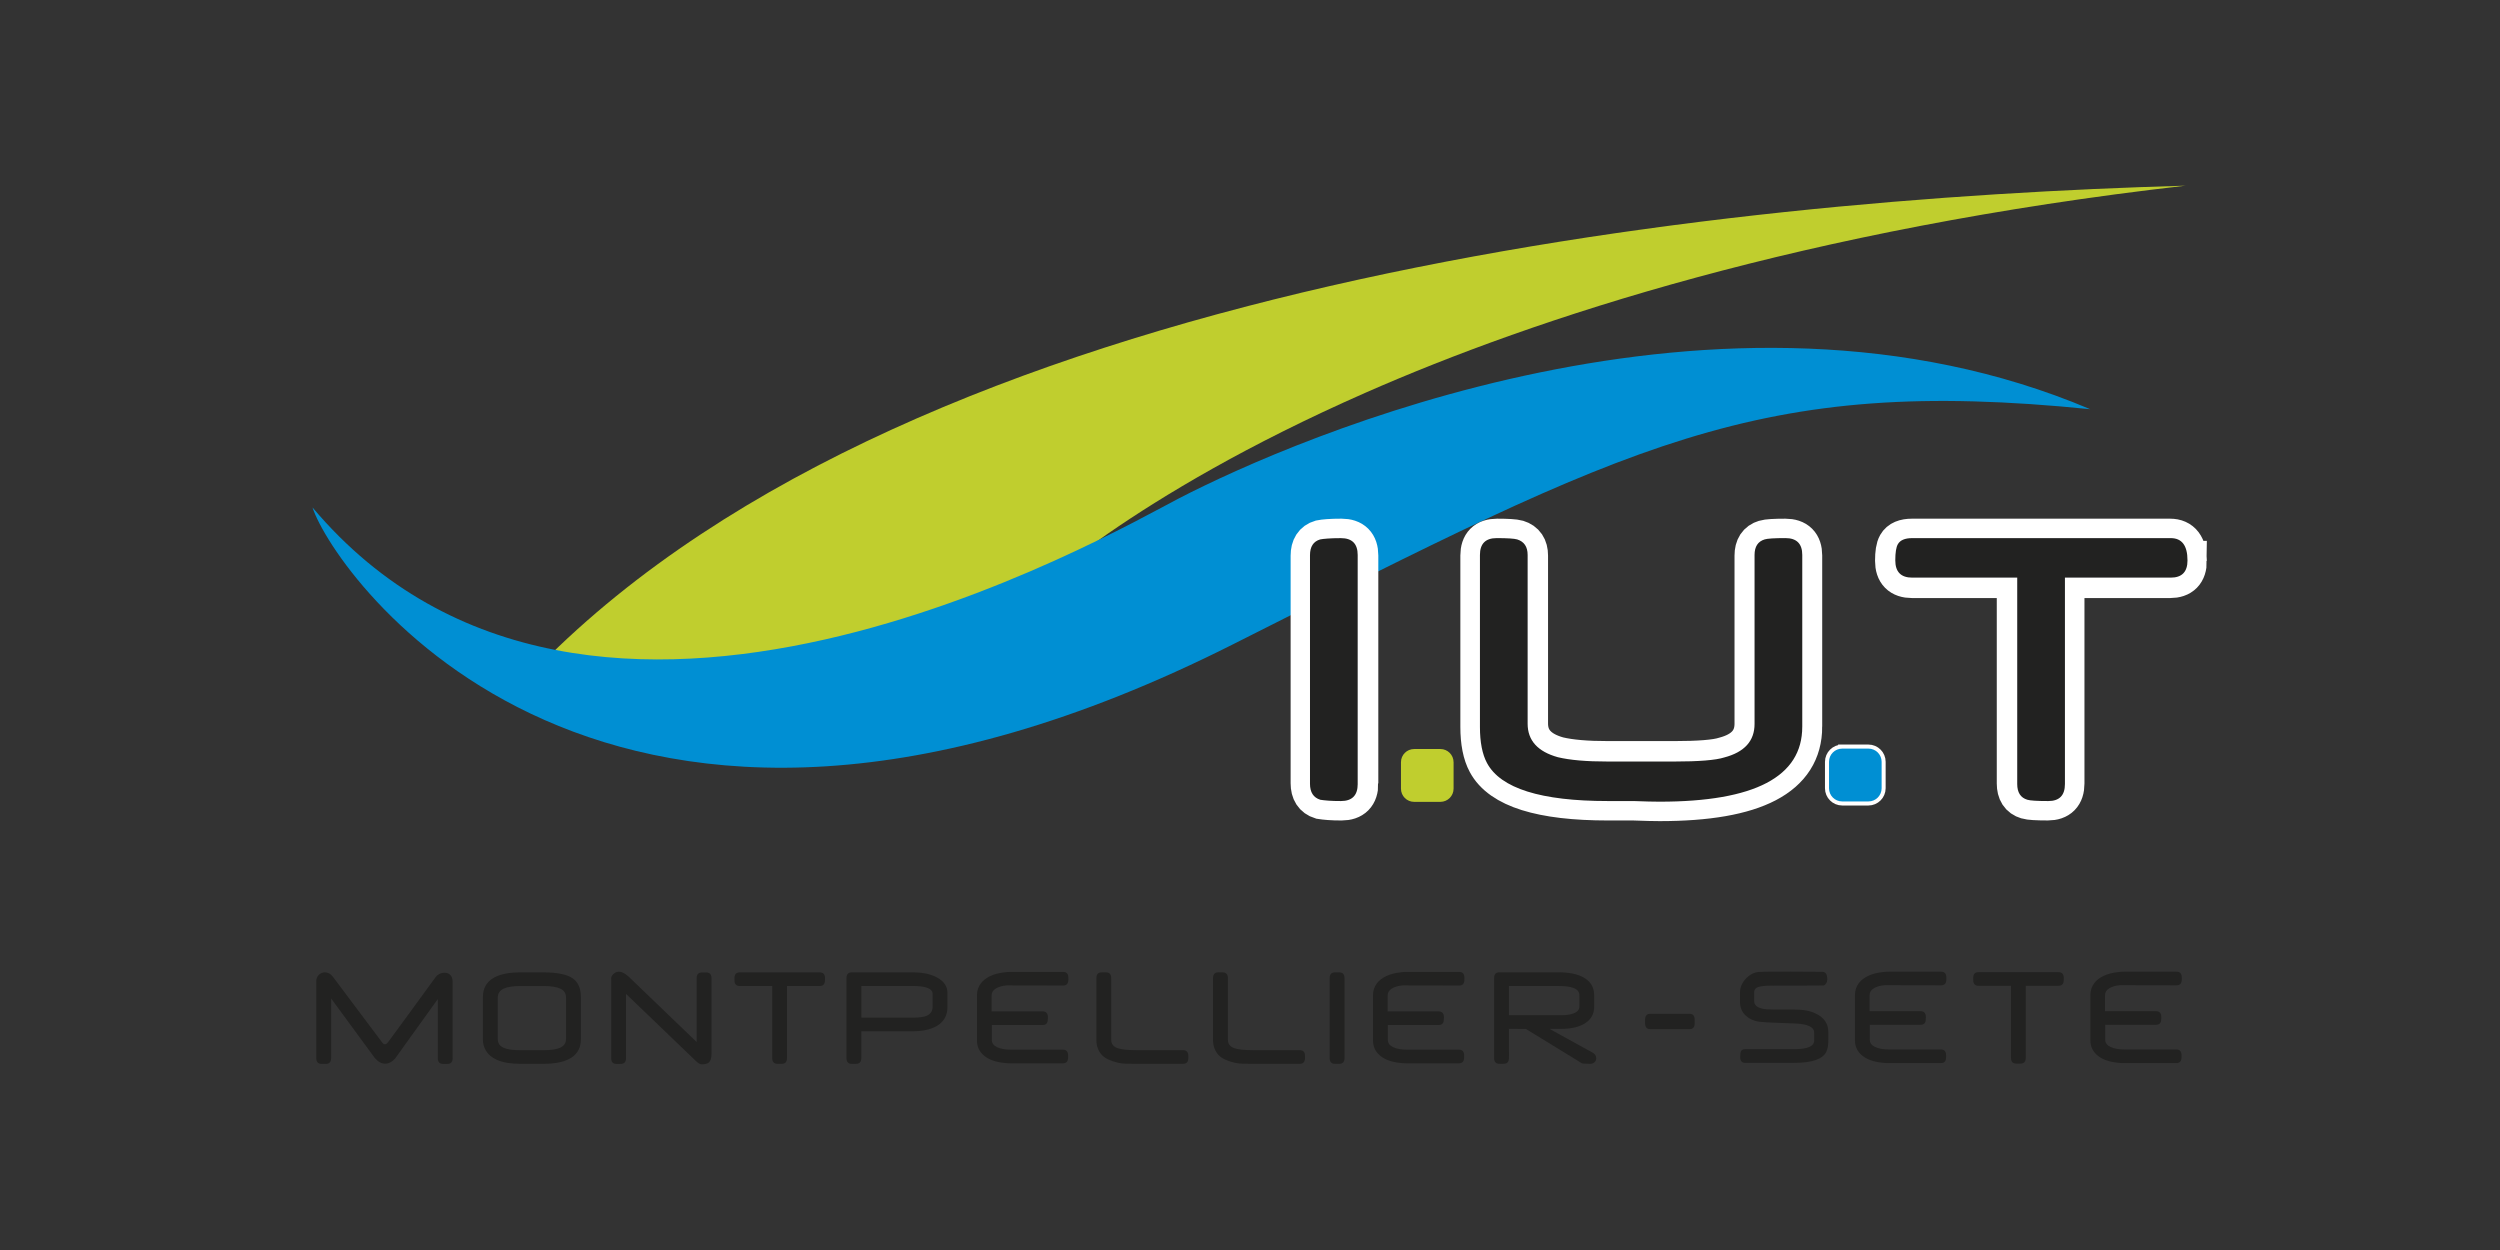<?xml version="1.0" encoding="UTF-8"?>
<svg xmlns="http://www.w3.org/2000/svg" version="1.1" viewBox="0 0 113.386 56.692">
  <rect x="0" y="0" width="113.386" height="56.692" fill="#333333" stroke="none"/>
  <!-- Generator: Adobe Illustrator 28.7.1, SVG Export Plug-In . SVG Version: 1.2.0 Build 142)  -->
  <g>
    <g id="Capa_1">
      <g>
        <path d="M24.512,30.143C41.712,12.721,77.916,9.02,99.123,8.421c-17.273,1.974-29.479,5.997-37.204,9.396-10.705,4.712-15.271,9.2-15.474,9.372-3.61,3.045-6.285,4.48-9.633,4.48h-11.43c-1.448,0-1.7-.563-.871-1.526" fill="#c0ce2e"/>
        <path d="M14.173,23.016c.987,3.022,13.163,20.617,41.76,6.201,18.057-9.102,23.723-12.187,38.866-10.658-16.756-7.1-36.03,1.307-41.329,4.044-3.069,1.585-26.701,15.357-39.297.413" fill="#008fd3"/>
        <path d="M83.556,33.958h1.184c.327,0,.593.266.593.593v1.198c0,.328-.267.595-.595.595h-1.185c-.327,0-.593-.266-.593-.593v-1.196c0-.329.267-.596.596-.596Z" fill="none" stroke="#fff" stroke-width=".379"/>
        <path d="M83.55,33.952h1.191c.33,0,.599.268.599.599v1.2c0,.33-.268.598-.598.598h-1.192c-.329,0-.596-.267-.596-.596v-1.204c0-.329.267-.596.596-.596Z" fill="#008fd3"/>
        <path d="M64.136,33.971h1.191c.33,0,.599.268.599.599v1.2c0,.33-.268.598-.598.598h-1.192c-.329,0-.596-.267-.596-.596v-1.204c0-.329.267-.596.596-.596Z" fill="#c0ce2e"/>
        <path d="M82.923,47.175c0,.221-.03.401-.09.525-.161.337-.646.505-1.455.505h-2.23c-.149,0-.223-.089-.223-.268,0-.122.012-.206.035-.254.033-.066.095-.099.188-.099h2.23c.601,0,.902-.129.902-.389v-.363c0-.253-.291-.39-.873-.412l-1.07-.041c-.05-.002-.121-.005-.213-.012-.091-.005-.205-.014-.338-.026-.232-.031-.431-.12-.597-.267-.181-.163-.273-.376-.273-.64v-.422c0-.48.447-.899.84-.928.44-.032,2.313-.008,2.894-.008.151,0,.226.115.226.345,0,.133-.07.241-.161.275-.013.009-1.933.005-2.103.005-.704,0-1.052.015-1.052.305v.399c0,.178.131.294.394.348.05.012.123.02.219.026.095.005.213.009.352.009h.861c.412,0,.737.062.974.186.375.181.563.458.563.832v.369Z" fill="#222221"/>
        <path d="M99.182,25.438c0,.519-.254.778-.759.778h-4.792v9.319c0,.512-.251.768-.753.768-.509,0-.824-.02-.948-.059-.306-.09-.459-.326-.459-.709v-9.319h-4.753c-.512,0-.768-.259-.768-.778,0-.354.039-.597.116-.729.104-.184.321-.276.651-.276h11.705c.505,0,.759.336.759,1.005ZM81.737,32.954c0,2.253-2.154,3.379-6.462,3.379-.13,0-.293-.002-.491-.007-.198-.005-.426-.012-.685-.022h-1.165c-3.032,0-4.856-.571-5.471-1.716-.214-.395-.321-.938-.321-1.627v-7.767c0-.507.252-.761.756-.761.484,0,.793.02.93.059.316.098.474.331.474.702v7.621c0,.754.456,1.258,1.369,1.51.272.065.594.114.967.146.371.033.81.049,1.316.049h2.972c1.133,0,1.893-.062,2.282-.185.913-.24,1.369-.744,1.369-1.511v-7.63c0-.377.153-.61.46-.702.123-.039.436-.059.938-.059.508,0,.762.254.762.76v7.76ZM61.605,35.534c0,.513-.253.77-.759.77-.221,0-.409-.006-.564-.018-.157-.012-.279-.026-.371-.041-.311-.097-.467-.337-.467-.72v-10.323c0-.383.153-.62.458-.71.071-.015.184-.029.34-.041.156-.012.357-.018.603-.018.506,0,.759.254.759.761v10.34Z" fill="none" stroke="#fff" stroke-width="1.817"/>
        <path d="M61.578,35.558c0,.516-.254.773-.76.773-.221,0-.409-.005-.565-.017-.157-.012-.28-.026-.371-.041-.312-.098-.468-.339-.468-.723v-10.37c0-.385.153-.623.458-.714.071-.015.184-.029.34-.04.156-.012.357-.019.605-.019.506,0,.76.255.76.764v10.388Z" fill="#222221"/>
        <path d="M81.74,32.966c0,2.263-2.157,3.394-6.472,3.394-.13,0-.294-.002-.492-.007-.198-.005-.426-.012-.686-.022h-1.168c-3.036,0-4.863-.574-5.479-1.723-.214-.398-.321-.943-.321-1.635v-7.803c0-.509.252-.764.757-.764.485,0,.795.02.931.059.317.099.475.333.475.705v7.656c0,.757.457,1.263,1.371,1.517.272.065.596.115.968.147.373.033.812.049,1.318.049h2.977c1.134,0,1.896-.062,2.286-.186.914-.241,1.372-.747,1.372-1.518v-7.666c0-.378.153-.613.46-.705.124-.039.437-.059.94-.059.509,0,.764.255.764.764v7.796Z" fill="#222221"/>
        <path d="M99.213,25.416c0,.522-.254.782-.76.782h-4.799v9.361c0,.515-.251.772-.754.772-.509,0-.826-.02-.95-.059-.307-.091-.46-.329-.46-.713v-9.361h-4.761c-.513,0-.769-.261-.769-.782,0-.356.039-.6.116-.733.104-.184.321-.277.653-.277h11.723c.506,0,.76.336.76,1.009" fill="#222221"/>
        <path d="M20.53,47.985c0,.179-.079.268-.236.268h-.202c-.157,0-.236-.089-.236-.268v-2.673l-1.934,2.694c-.278.315-.622.323-.917-.012l-1.987-2.708v2.698c0,.179-.08.268-.239.268h-.199c-.157,0-.236-.089-.236-.269v-3.49c0-.108.039-.201.116-.278.077-.077.17-.115.279-.115.065,0,.13.017.194.052.064.035.122.09.176.163,0,0,2.139,2.859,2.231,2.976.093.116.175.083.256-.017.081-.101,2.166-2.965,2.166-2.965.043-.058.1-.105.171-.14.071-.034.146-.051.225-.051.107,0,.193.031.258.094.074.071.112.178.112.321v3.45Z" fill="#222221"/>
        <path d="M25.672,47.123v-1.878c0-.188-.084-.322-.252-.403-.168-.081-.422-.121-.763-.121h-1.061c-.332,0-.581.039-.747.116-.182.086-.274.223-.274.408v1.878c0,.185.088.319.266.398.161.074.413.11.754.11h1.065c.327,0,.572-.036.734-.107.185-.082.278-.216.278-.401M26.346,47.137c0,.347-.13.615-.387.802-.285.207-.723.31-1.315.31h-1.044c-.439,0-.795-.06-1.065-.181-.23-.102-.398-.245-.505-.431-.086-.148-.129-.314-.129-.497v-1.913c0-.404.167-.699.502-.886.282-.16.681-.239,1.195-.239h1.046c.628,0,1.072.09,1.332.271.247.173.37.458.37.854v1.909Z" fill="#222221"/>
        <path d="M32.27,47.806c0,.192-.044.322-.132.392-.063.049-.168.074-.312.074-.055,0-.122-.032-.203-.095-.025-.021-.059-.052-.103-.095l-3.126-3.004v2.907c0,.179-.08.268-.239.268h-.199c-.157,0-.236-.089-.236-.268v-3.611c0-.052.015-.098.046-.139.03-.042.072-.079.126-.114.025-.017.052-.03.083-.038.03-.009.06-.014.089-.014.091,0,.194.037.306.112.036.025.083.061.14.112l3.086,2.966v-2.89c0-.176.08-.264.239-.264h.196c.159,0,.239.088.239.264v3.438Z" fill="#222221"/>
        <path d="M37.417,44.452c0,.179-.079.268-.238.268h-1.484v3.261c0,.179-.079.268-.236.268h-.2c-.157,0-.236-.088-.236-.268v-3.261h-1.475c-.159,0-.237-.089-.237-.268v-.085c0-.177.079-.265.237-.265h3.632c.159,0,.238.088.238.265v.085Z" fill="#222221"/>
        <path d="M42.298,45.648v-.568c0-.136-.098-.235-.295-.295-.143-.043-.336-.065-.578-.065h-2.358v1.434h2.362c.275,0,.477-.029.607-.088.175-.078.263-.217.263-.418M42.971,45.672c0,.389-.164.677-.491.865-.274.157-.636.236-1.088.236h-2.327v1.209c0,.179-.08.268-.239.268h-.199c-.158,0-.236-.088-.236-.268v-3.615c0-.177.077-.265.235-.265h2.796c.431,0,.788.077,1.074.23.316.171.474.402.474.695v.644Z" fill="#222221"/>
        <path d="M47.528,46.149l-.006.088c0,.168-.078.251-.235.251h-2.303v.68c0,.142.079.25.239.326.159.075.366.113.62.113h2.365c.156,0,.235.088.235.267v.084c0,.178-.079.268-.236.268h-2.397c-.095,0-.186-.006-.278-.019-.184-.019-.348-.054-.494-.105-.145-.05-.27-.116-.375-.199-.235-.181-.353-.418-.353-.712v-2.054c0-.205.059-.385.178-.541.099-.131.24-.239.421-.326.182-.087.407-.145.677-.174.073-.012.167-.016.281-.016h2.352c.157,0,.236.088.236.265v.085c0,.18-.079.268-.236.268l-2.569-.005c-.202.017-.361.065-.487.143-.126.076-.189.18-.189.311v.724h2.316c.159,0,.238.094.238.281" fill="#222221"/>
        <path d="M65.489,46.149l-.006.088c0,.168-.078.251-.235.251h-2.303v.68c0,.142.08.25.24.326.159.075.366.113.62.113h2.365c.157,0,.235.088.235.267v.084c0,.178-.078.268-.236.268h-2.397c-.094,0-.186-.006-.278-.019-.183-.019-.347-.054-.493-.105-.146-.05-.271-.116-.375-.199-.236-.181-.354-.418-.354-.712v-2.054c0-.205.06-.385.178-.541.1-.131.24-.239.422-.326.181-.087.406-.145.676-.174.073-.012.167-.016.281-.016h2.352c.157,0,.236.088.236.265v.085c0,.18-.079.268-.235.268l-2.57-.005c-.202.017-.36.065-.487.143-.126.076-.188.18-.188.311v.724h2.315c.158,0,.238.094.238.281" fill="#222221"/>
        <path d="M53.897,47.982c0,.178-.079.267-.238.267h-2.104c-.214,0-.378-.002-.493-.005-.115-.003-.231-.018-.35-.043-.337-.078-.581-.192-.731-.346-.081-.085-.143-.185-.188-.302-.045-.116-.067-.247-.067-.394v-2.793c0-.177.078-.265.236-.265h.198c.16,0,.239.088.239.265v2.794c0,.181.094.306.281.376.168.062.458.094.871.094h2.108c.159,0,.238.089.238.267v.085Z" fill="#222221"/>
        <path d="M59.187,47.982c0,.178-.079.267-.238.267h-2.104c-.214,0-.378-.002-.493-.005-.115-.003-.231-.018-.35-.043-.337-.078-.58-.192-.731-.346-.08-.085-.143-.185-.188-.302-.045-.116-.067-.247-.067-.394v-2.793c0-.177.079-.265.236-.265h.199c.16,0,.24.088.24.265v2.794c0,.181.093.306.28.376.168.062.459.094.872.094h2.108c.159,0,.238.089.238.267v.085Z" fill="#222221"/>
        <path d="M60.98,47.981c0,.179-.08.268-.239.268h-.199c-.157,0-.236-.089-.236-.268v-3.614c0-.178.079-.266.236-.266h.199c.159,0,.239.088.239.266v3.614Z" fill="#222221"/>
        <path d="M71.632,45.657v-.523c0-.149-.09-.258-.269-.326-.155-.059-.378-.088-.67-.088h-2.255v1.324h2.375c.24,0,.433-.029.575-.09.162-.068.243-.168.243-.298M72.305,45.651c0,.352-.157.616-.473.793-.261.147-.599.219-1.011.219l-.543.001,1.942,1.071c.059.028.102.065.133.111.029.046.044.097.044.151,0,.068-.025.127-.073.177-.049.05-.116.074-.201.074-.074-.002-.149-.004-.226-.005-.077-.002-.124-.007-.143-.014l-2.547-1.561-.77-.006.001,1.317c0,.179-.08.268-.24.268h-.198c-.157,0-.236-.089-.236-.268v-3.614c0-.177.079-.266.236-.266h2.696c.461,0,.829.074,1.104.22.337.179.504.455.504.829v.501Z" fill="#222221"/>
        <path d="M93.6,44.442c0,.18-.079.268-.238.268h-1.484v3.261c0,.179-.079.267-.237.267h-.199c-.157,0-.236-.088-.236-.267v-3.261h-1.475c-.158,0-.237-.088-.237-.268v-.085c0-.177.079-.265.237-.265h3.632c.159,0,.238.088.238.265v.085Z" fill="#222221"/>
        <path d="M98.026,46.139l-.006.088c0,.167-.078.251-.235.251h-2.303v.68c0,.142.08.251.24.326s.367.113.62.113h2.364c.157,0,.236.088.236.267v.084c0,.178-.079.268-.236.268h-2.397c-.094,0-.186-.005-.278-.019-.184-.019-.349-.054-.495-.105-.145-.05-.27-.117-.375-.199-.235-.181-.353-.418-.353-.712v-2.054c0-.205.06-.385.178-.541.1-.131.239-.239.422-.326.181-.087.406-.145.676-.174.073-.011.167-.016.281-.016h2.352c.157,0,.236.088.236.265v.085c0,.18-.079.268-.236.268l-2.569-.005c-.202.017-.36.065-.487.143-.126.076-.188.18-.188.311v.724h2.314c.16,0,.239.094.239.281" fill="#222221"/>
        <path d="M87.348,46.139l-.006.088c0,.167-.078.251-.235.251h-2.303v.68c0,.142.08.251.24.326.159.075.367.113.62.113h2.364c.157,0,.236.088.236.267v.084c0,.178-.079.268-.236.268h-2.397c-.094,0-.186-.005-.278-.019-.185-.019-.348-.054-.495-.105-.145-.05-.27-.117-.375-.199-.235-.181-.353-.418-.353-.712v-2.054c0-.205.06-.385.178-.541.099-.131.24-.239.422-.326.181-.087.406-.145.676-.174.073-.011.167-.016.281-.016h2.352c.157,0,.236.088.236.265v.085c0,.18-.079.268-.236.268l-2.57-.005c-.202.017-.36.065-.487.143-.126.076-.188.18-.188.311v.724h2.315c.159,0,.238.094.238.281" fill="#222221"/>
        <path d="M74.841,46.677c-.154,0-.23-.093-.23-.278v-.143c0-.183.076-.275.23-.275h1.793c.152,0,.228.091.228.275v.143c0,.185-.076.278-.228.278h-1.793Z" fill="#222221"/>
      </g>
    </g>
  </g>
</svg>